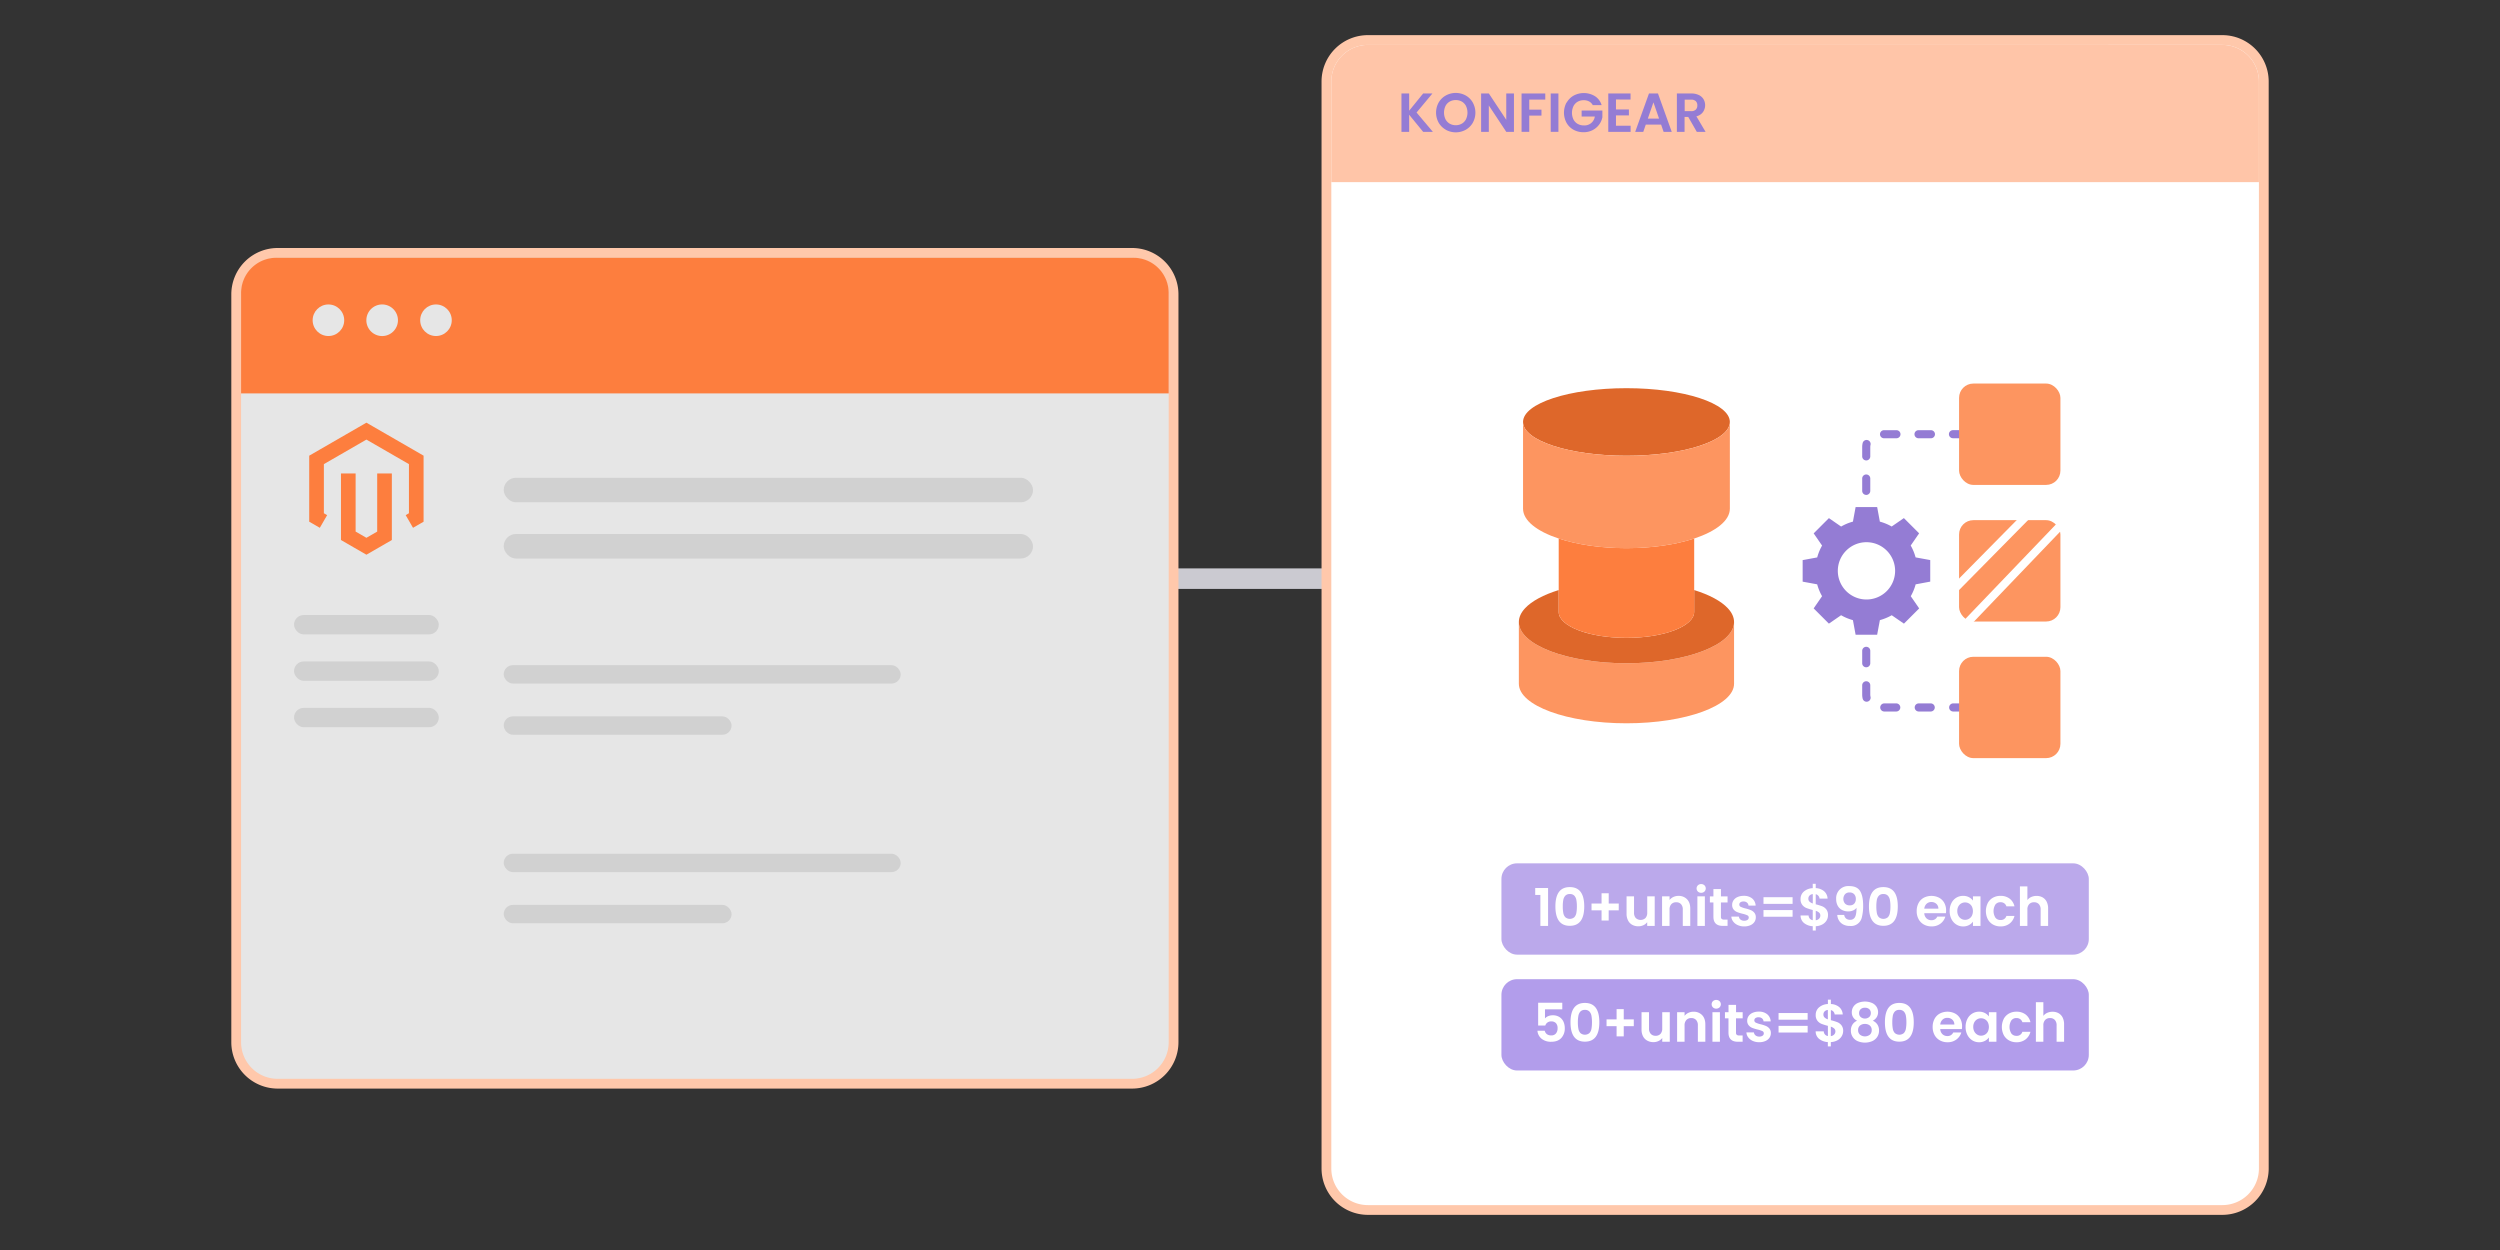 <svg id="Layer_1" data-name="Layer 1" xmlns="http://www.w3.org/2000/svg" viewBox="0 0 2048 1024"><rect x="0" y="0" width="2048" height="1024" fill="#333333" stroke="none"/><defs><style>.cls-1{fill:#cbcad1;}.cls-2{fill:#e6e6e6;}.cls-3{fill:#ffc8ab;}.cls-4{fill:#fd7e3e;}.cls-5{fill:#d1d1d1;}.cls-6{fill:#fff;}.cls-7{fill:#ffc5a8;}.cls-8{fill:#947cd4;}.cls-9{fill:#bba9eb;}.cls-10{fill:#b29deb;}.cls-11{fill:#de672a;}.cls-12{fill:#fd9560;}</style></defs><rect class="cls-1" x="961.39" y="465.63" width="125.22" height="16.81"/><rect class="cls-2" x="193.49" y="207.16" width="767.9" height="680.6" rx="34"/><path class="cls-3" d="M927.39,891.77H227.49a38,38,0,0,1-38-38V241.16a38,38,0,0,1,38-38h699.9a38,38,0,0,1,38,38V853.77A38,38,0,0,1,927.39,891.77ZM227.49,211.16a30,30,0,0,0-30,30V853.77a30,30,0,0,0,30,30h699.9a30,30,0,0,0,30-30V241.16a30,30,0,0,0-30-30Z"/><path class="cls-4" d="M957.39,322.25H197.49V240.07a28.9,28.9,0,0,1,28.9-28.91h702.1a28.9,28.9,0,0,1,28.9,28.91Z"/><rect class="cls-5" x="412.64" y="391.39" width="433.6" height="20.09" rx="10.05"/><rect class="cls-5" x="412.64" y="437.45" width="433.6" height="20.09" rx="10.05"/><rect class="cls-5" x="412.64" y="544.9" width="325.2" height="15.07" rx="7.53"/><rect class="cls-5" x="412.64" y="586.84" width="186.67" height="15.07" rx="7.53"/><rect class="cls-5" x="412.64" y="699.36" width="325.2" height="15.07" rx="7.53"/><rect class="cls-5" x="412.64" y="741.29" width="186.67" height="15.07" rx="7.53"/><rect class="cls-5" x="240.87" y="503.82" width="118.59" height="15.87" rx="7.93"/><rect class="cls-5" x="240.87" y="541.85" width="118.59" height="15.87" rx="7.93"/><rect class="cls-5" x="240.87" y="579.88" width="118.59" height="15.87" rx="7.93"/><rect class="cls-6" x="1086.61" y="32.79" width="767.9" height="958.43" rx="34"/><path class="cls-3" d="M1820.51,995.21h-699.9a38,38,0,0,1-38-38V66.78a38,38,0,0,1,38-38h699.9a38,38,0,0,1,38,38V957.22A38,38,0,0,1,1820.51,995.21ZM1120.61,36.79a30,30,0,0,0-30,30V957.22a30,30,0,0,0,30,30h699.9a30,30,0,0,0,30-30V66.78a30,30,0,0,0-30-30Z"/><circle class="cls-2" cx="269.05" cy="262.34" r="12.93"/><path class="cls-2" d="M326,262.34a12.94,12.94,0,1,1-12.93-12.93A12.94,12.94,0,0,1,326,262.34Z"/><circle class="cls-2" cx="357.15" cy="262.34" r="12.93"/><polygon class="cls-4" points="261.99 432.38 253.32 427.38 253.32 373.29 300.16 346.25 347 373.29 347 427.38 338.34 432.38 332.34 421.99 335 420.45 335 380.22 300.16 360.11 265.32 380.22 265.32 420.45 267.99 421.99 261.99 432.38"/><polygon class="cls-4" points="300.16 454.42 279.32 442.39 279.32 387.88 291.32 387.88 291.32 435.46 300.16 440.57 309 435.47 309 387.87 321 387.88 321 442.39 300.16 454.42"/><path class="cls-7" d="M1090.61,149.19V66.85a30.06,30.06,0,0,1,30.07-30.06h699.77a30.06,30.06,0,0,1,30.06,30.06v82.34Z"/><path class="cls-8" d="M1165.83,108l-11.45-14v14h-6.31V76.58h6.31V90.69l11.45-14.11h7.61l-13,15.6L1173.8,108Z"/><path class="cls-8" d="M1184.44,106.29a15.55,15.55,0,0,1-5.86-5.75,17,17,0,0,1,0-16.59,15.45,15.45,0,0,1,5.86-5.74,16.91,16.91,0,0,1,16.25,0A15.25,15.25,0,0,1,1206.5,84a17.15,17.15,0,0,1,0,16.59,15.33,15.33,0,0,1-5.83,5.75,16.94,16.94,0,0,1-16.23,0Zm13.12-5a9,9,0,0,0,3.38-3.6,12.81,12.81,0,0,0,0-10.87,8.78,8.78,0,0,0-3.38-3.58,9.76,9.76,0,0,0-5-1.26,9.88,9.88,0,0,0-5,1.26,8.79,8.79,0,0,0-3.41,3.58,12.81,12.81,0,0,0,0,10.87,9,9,0,0,0,3.41,3.6,9.69,9.69,0,0,0,5,1.28A9.58,9.58,0,0,0,1197.56,101.26Z"/><path class="cls-8" d="M1240.24,108h-6.31l-14.29-21.59V108h-6.31V76.54h6.31l14.29,21.63V76.54h6.31Z"/><path class="cls-8" d="M1265.89,76.58v5h-13.12v8.25h10v4.87h-10V108h-6.31V76.58Z"/><path class="cls-8" d="M1276.66,76.58V108h-6.31V76.58Z"/><path class="cls-8" d="M1283.44,84a14.89,14.89,0,0,1,5.77-5.72,17.57,17.57,0,0,1,17.42.54,13.19,13.19,0,0,1,5.41,7.28h-7.25a7.47,7.47,0,0,0-3-3,9.05,9.05,0,0,0-4.42-1,9.64,9.64,0,0,0-5,1.26,8.82,8.82,0,0,0-3.39,3.61,12.76,12.76,0,0,0,0,10.91,8.68,8.68,0,0,0,3.45,3.6,10.16,10.16,0,0,0,5.13,1.27,8.51,8.51,0,0,0,8.93-7.31h-10.82V90.56h17v5.49a14.78,14.78,0,0,1-2.71,6.09,15.18,15.18,0,0,1-5.34,4.48,15.66,15.66,0,0,1-7.32,1.69,16.56,16.56,0,0,1-8.23-2,14.84,14.84,0,0,1-5.77-5.7,17.55,17.55,0,0,1,0-16.61Z"/><path class="cls-8" d="M1323.8,81.5v8.15h10.6v4.87h-10.6V103h12v5H1317.5V76.54h18.25v5Z"/><path class="cls-8" d="M1360.77,102.05h-12.54l-2.07,6h-6.62l11.31-31.5h7.35l11.31,31.5h-6.67Zm-1.67-4.91-4.6-13.3-4.6,13.3Z"/><path class="cls-8" d="M1390,108,1383,95.78h-3V108h-6.31V76.58h11.8a13.79,13.79,0,0,1,6.23,1.29,8.94,8.94,0,0,1,3.85,3.47,9.79,9.79,0,0,1-.52,10.5,9.24,9.24,0,0,1-5.36,3.45l7.53,12.75Zm-9.91-16.94h5.27a5.18,5.18,0,0,0,3.83-1.27,4.68,4.68,0,0,0,1.26-3.47,4.59,4.59,0,0,0-1.26-3.44,5.25,5.25,0,0,0-3.83-1.24h-5.27Z"/><rect class="cls-9" x="1229.97" y="707.25" width="481.18" height="74.79" rx="12.8"/><path class="cls-6" d="M1257.64,733.14v-5.68h10.54v31.06h-6.3V733.14Z"/><path class="cls-6" d="M1286,726.71q11.81,0,11.81,15.84T1286,758.43q-11.8,0-11.81-15.88T1286,726.71Zm0,5.69a4.77,4.77,0,0,0-3.7,1.36,7,7,0,0,0-1.66,3.52,28.25,28.25,0,0,0-.41,5.27,28.62,28.62,0,0,0,.41,5.29,7,7,0,0,0,1.66,3.54,5.71,5.71,0,0,0,7.4,0,7,7,0,0,0,1.66-3.54,28.54,28.54,0,0,0,.42-5.29,28.16,28.16,0,0,0-.42-5.27,7,7,0,0,0-1.66-3.52A4.77,4.77,0,0,0,1286,732.4Z"/><path class="cls-6" d="M1326.06,745.74h-8.23v8.36H1312v-8.36h-8.22v-5.55H1312v-8.4h5.86v8.4h8.23Z"/><path class="cls-6" d="M1355.54,734.28v24.24h-6.16v-3.07a8.15,8.15,0,0,1-3.09,2.48,9.66,9.66,0,0,1-4.13.89,10.25,10.25,0,0,1-5-1.2,8.42,8.42,0,0,1-3.44-3.55,11.66,11.66,0,0,1-1.24-5.57V734.28h6.12v13.34a6.28,6.28,0,0,0,1.44,4.44,5.81,5.81,0,0,0,7.92,0,6.28,6.28,0,0,0,1.45-4.44V734.28Z"/><path class="cls-6" d="M1382,736.66c1.78,1.83,2.67,4.37,2.67,7.64v14.22h-6.13V745.13a6.28,6.28,0,0,0-1.44-4.44,5.1,5.1,0,0,0-3.94-1.55,5.22,5.22,0,0,0-4,1.55,6.19,6.19,0,0,0-1.47,4.44v13.39h-6.12V734.28h6.12v3a8.5,8.5,0,0,1,3.13-2.47,9.65,9.65,0,0,1,4.18-.9A9.35,9.35,0,0,1,1382,736.66Z"/><path class="cls-6" d="M1390.91,730.36a3.59,3.59,0,0,1,0-5.11,4,4,0,0,1,5.38,0,3.59,3.59,0,0,1,0,5.11,4,4,0,0,1-5.38,0Zm5.71,3.92v24.24h-6.12V734.28Z"/><path class="cls-6" d="M1409.79,739.31V751a2.32,2.32,0,0,0,.59,1.78,2.93,2.93,0,0,0,2,.54h2.84v5.17h-3.85q-7.74,0-7.74-7.53V739.31h-2.89v-5h2.89v-6h6.17v6h5.42v5Z"/><path class="cls-6" d="M1423.55,757.84a9.5,9.5,0,0,1-3.72-2.91,7.39,7.39,0,0,1-1.51-4.07h6.17a3.55,3.55,0,0,0,1.35,2.47,4.7,4.7,0,0,0,3,.94,4.57,4.57,0,0,0,2.74-.72,2.3,2.3,0,0,0,1-1.95,1.94,1.94,0,0,0-1.2-1.79,19.79,19.79,0,0,0-3.88-1.27,35.73,35.73,0,0,1-4.37-1.33,7.37,7.37,0,0,1-2.93-2.12,5.7,5.7,0,0,1-1.22-3.81,6.65,6.65,0,0,1,1.11-3.74,7.6,7.6,0,0,1,3.28-2.67,12.15,12.15,0,0,1,5.1-1,10.43,10.43,0,0,1,6.91,2.16,8,8,0,0,1,2.84,5.84h-5.86a3.5,3.5,0,0,0-1.2-2.45,4.28,4.28,0,0,0-2.87-.92,4.19,4.19,0,0,0-2.56.68,2.21,2.21,0,0,0-.89,1.86,2,2,0,0,0,1.22,1.86,19.54,19.54,0,0,0,3.81,1.29,32.23,32.23,0,0,1,4.33,1.36,7.57,7.57,0,0,1,2.93,2.12,5.64,5.64,0,0,1,1.22,3.83,6.57,6.57,0,0,1-1.13,3.78,7.66,7.66,0,0,1-3.28,2.65,12.38,12.38,0,0,1-5.08,1A12.68,12.68,0,0,1,1423.55,757.84Z"/><path class="cls-6" d="M1468.49,735v5.47h-23.84V735Zm0,10.5V751h-23.84v-5.47Z"/><path class="cls-6" d="M1496.36,754a9.09,9.09,0,0,1-3.48,3.3,12.34,12.34,0,0,1-5.4,1.47v3.54H1485v-3.54a12.41,12.41,0,0,1-7.15-2.63,7.85,7.85,0,0,1-2.82-6.17h6.56a4.23,4.23,0,0,0,1,2.56,4.14,4.14,0,0,0,2.4,1.29v-8.35a45.35,45.35,0,0,1-5.23-1.64,8.25,8.25,0,0,1-3.32-2.52,7.31,7.31,0,0,1-1.42-4.77,7.88,7.88,0,0,1,2.77-6.25,11.93,11.93,0,0,1,7.2-2.71V724h2.45v3.55a11.49,11.49,0,0,1,6.83,2.51,8.47,8.47,0,0,1,2.88,6.06h-6.6a4,4,0,0,0-3.11-3.59v8.27a51.8,51.8,0,0,1,5.27,1.62,8.26,8.26,0,0,1,3.35,2.49,7.3,7.3,0,0,1,1.44,4.77A8.3,8.3,0,0,1,1496.36,754Zm-14-15.38a7.21,7.21,0,0,0,2.67,1.51v-7.7a4.41,4.41,0,0,0-2.62,1.18,3.54,3.54,0,0,0-1,2.63A3.17,3.17,0,0,0,1482.36,738.63Zm7.86,13.94a3.66,3.66,0,0,0,1-2.59,3.06,3.06,0,0,0-1-2.34,7.67,7.67,0,0,0-2.76-1.5v7.74A4.58,4.58,0,0,0,1490.22,752.57Z"/><path class="cls-6" d="M1512.35,752.5a5.08,5.08,0,0,0,3.35,1,4.15,4.15,0,0,0,3.93-2.25q1.23-2.26,1.23-7.59a6.58,6.58,0,0,1-2.82,2.18,9.67,9.67,0,0,1-3.92.79,11,11,0,0,1-5.09-1.16,8.34,8.34,0,0,1-3.55-3.46,11.11,11.11,0,0,1-1.29-5.53A9.94,9.94,0,0,1,1515,725.88q6.21,0,8.75,4t2.54,12a37.17,37.17,0,0,1-1,9.3,9.06,9.06,0,0,1-9.8,7.37,11.45,11.45,0,0,1-5.56-1.25,8.89,8.89,0,0,1-3.48-3.28,10,10,0,0,1-1.37-4.48h5.68A4.8,4.8,0,0,0,1512.35,752.5Zm6.63-12.23a5.28,5.28,0,0,0,1.31-3.76,5.51,5.51,0,0,0-1.38-4,5,5,0,0,0-3.74-1.42,4.88,4.88,0,0,0-3.74,1.46,6.07,6.07,0,0,0,0,7.66,5.16,5.16,0,0,0,4,1.46A4.66,4.66,0,0,0,1519,740.27Z"/><path class="cls-6" d="M1542.86,726.71q11.82,0,11.81,15.84t-11.81,15.88q-11.8,0-11.81-15.88T1542.86,726.71Zm0,5.69a4.74,4.74,0,0,0-3.69,1.36,6.94,6.94,0,0,0-1.67,3.52,29.13,29.13,0,0,0-.41,5.27,29.52,29.52,0,0,0,.41,5.29,7,7,0,0,0,1.67,3.54,5.7,5.7,0,0,0,7.39,0,7,7,0,0,0,1.66-3.54,28.54,28.54,0,0,0,.42-5.29,28.16,28.16,0,0,0-.42-5.27,7,7,0,0,0-1.66-3.52A4.77,4.77,0,0,0,1542.86,732.4Z"/><path class="cls-6" d="M1594.09,748.1h-17.72a6.13,6.13,0,0,0,1.79,4.2,5.64,5.64,0,0,0,4,1.53,5,5,0,0,0,4.86-2.93h6.6a11.07,11.07,0,0,1-4,5.76,11.78,11.78,0,0,1-7.31,2.25,12.74,12.74,0,0,1-6.28-1.55,11,11,0,0,1-4.33-4.4,13.53,13.53,0,0,1-1.55-6.56,13.75,13.75,0,0,1,1.53-6.61,10.69,10.69,0,0,1,4.29-4.37,13.79,13.79,0,0,1,12.53,0,10.58,10.58,0,0,1,4.24,4.2,12.64,12.64,0,0,1,1.51,6.26A13.43,13.43,0,0,1,1594.09,748.1Zm-6.17-3.71a5.24,5.24,0,0,0-1.68-4,6,6,0,0,0-4.09-1.46,5.53,5.53,0,0,0-3.9,1.46,6.27,6.27,0,0,0-1.88,4Z"/><path class="cls-6" d="M1598.62,739.79a10.5,10.5,0,0,1,9.6-5.9A9.88,9.88,0,0,1,1613,735a9.59,9.59,0,0,1,3.25,2.76v-3.46h6.17v24.24h-6.17V755a9,9,0,0,1-3.25,2.82,10,10,0,0,1-4.8,1.12,10.26,10.26,0,0,1-5.57-1.58,11,11,0,0,1-4-4.44,14.2,14.2,0,0,1-1.47-6.58A14,14,0,0,1,1598.62,739.79Zm16.73,2.78a6.19,6.19,0,0,0-2.36-2.45,6.34,6.34,0,0,0-3.2-.85,6.14,6.14,0,0,0-5.49,3.26,7.66,7.66,0,0,0-.89,3.78,8,8,0,0,0,.89,3.83,6.5,6.5,0,0,0,2.36,2.51,6,6,0,0,0,3.13.88,6.44,6.44,0,0,0,3.2-.85,6.19,6.19,0,0,0,2.36-2.45,8.87,8.87,0,0,0,0-7.66Z"/><path class="cls-6" d="M1628.34,739.81a11,11,0,0,1,4.24-4.37,12.25,12.25,0,0,1,6.22-1.55,12,12,0,0,1,7.46,2.25,11,11,0,0,1,4,6.32h-6.61a4.84,4.84,0,0,0-1.77-2.47,5.14,5.14,0,0,0-3.09-.9,5.06,5.06,0,0,0-4.15,1.9,10.24,10.24,0,0,0,0,10.77,5,5,0,0,0,4.15,1.9,4.65,4.65,0,0,0,4.86-3.33h6.61a11.18,11.18,0,0,1-4,6.26,11.69,11.69,0,0,1-7.43,2.32,12.35,12.35,0,0,1-6.22-1.55,11,11,0,0,1-4.24-4.38,14.94,14.94,0,0,1,0-13.17Z"/><path class="cls-6" d="M1673.27,735.13a8.4,8.4,0,0,1,3.35,3.55,12.18,12.18,0,0,1,1.2,5.62v14.22h-6.13V745.13a6.28,6.28,0,0,0-1.44-4.44,5.09,5.09,0,0,0-3.94-1.55,5.22,5.22,0,0,0-4,1.55,6.19,6.19,0,0,0-1.47,4.44v13.39h-6.12V726.14h6.12V737.3a8,8,0,0,1,3.15-2.47,10.46,10.46,0,0,1,4.38-.9A9.86,9.86,0,0,1,1673.27,735.13Z"/><rect class="cls-10" x="1229.97" y="802.15" width="481.18" height="74.79" rx="12.8"/><path class="cls-6" d="M1279.82,826.82h-14.17v7.48a6.51,6.51,0,0,1,2.62-1.86,9.26,9.26,0,0,1,3.63-.72,9.93,9.93,0,0,1,5.73,1.53,8.82,8.82,0,0,1,3.24,3.91,13,13,0,0,1,1,5.1,11.37,11.37,0,0,1-2.87,8.09q-2.87,3.06-8.16,3.06a12,12,0,0,1-8-2.49,9.31,9.31,0,0,1-3.37-6.52h6a4.67,4.67,0,0,0,1.77,2.8,5.64,5.64,0,0,0,3.52,1,4.74,4.74,0,0,0,3.9-1.62,6.61,6.61,0,0,0,1.31-4.28,5.88,5.88,0,0,0-1.33-4.14,5.13,5.13,0,0,0-3.92-1.42,4.8,4.8,0,0,0-4.81,3.37h-5.86V821.44h19.77Z"/><path class="cls-6" d="M1298.37,821.61q11.81,0,11.81,15.84t-11.81,15.88q-11.82,0-11.81-15.88T1298.37,821.61Zm0,5.69a4.78,4.78,0,0,0-3.7,1.35,7.09,7.09,0,0,0-1.66,3.53,28.16,28.16,0,0,0-.42,5.27,28.54,28.54,0,0,0,.42,5.29,7,7,0,0,0,1.66,3.54,5.7,5.7,0,0,0,7.39,0,7,7,0,0,0,1.67-3.54,29.52,29.52,0,0,0,.41-5.29,29.13,29.13,0,0,0-.41-5.27,7,7,0,0,0-1.67-3.53A4.77,4.77,0,0,0,1298.37,827.3Z"/><path class="cls-6" d="M1338.4,840.64h-8.23V849h-5.86v-8.36h-8.23v-5.56h8.23v-8.4h5.86v8.4h8.23Z"/><path class="cls-6" d="M1367.88,829.18v24.23h-6.17v-3.06a8,8,0,0,1-3.08,2.47,9.57,9.57,0,0,1-4.14.9,10.31,10.31,0,0,1-5-1.2A8.46,8.46,0,0,1,1346,849a11.71,11.71,0,0,1-1.25-5.57V829.18h6.12v13.34a6.28,6.28,0,0,0,1.45,4.44,5.09,5.09,0,0,0,3.94,1.55,5.15,5.15,0,0,0,4-1.55,6.28,6.28,0,0,0,1.44-4.44V829.18Z"/><path class="cls-6" d="M1394.35,831.56c1.77,1.83,2.66,4.37,2.66,7.64v14.21h-6.12V840a6.28,6.28,0,0,0-1.44-4.44,5.12,5.12,0,0,0-3.94-1.56,5.21,5.21,0,0,0-4,1.56A6.19,6.19,0,0,0,1380,840v13.38h-6.12V829.18H1380v3a8.4,8.4,0,0,1,3.13-2.47,9.65,9.65,0,0,1,4.18-.9A9.36,9.36,0,0,1,1394.35,831.56Z"/><path class="cls-6" d="M1403.25,825.26a3.6,3.6,0,0,1,0-5.12,4.06,4.06,0,0,1,5.38,0,3.6,3.6,0,0,1,0,5.12,4,4,0,0,1-5.38,0Zm5.71,3.92v24.23h-6.13V829.18Z"/><path class="cls-6" d="M1422.13,834.21v11.72a2.28,2.28,0,0,0,.59,1.77,2.85,2.85,0,0,0,2,.55h2.84v5.16h-3.85q-7.74,0-7.74-7.52V834.21h-2.89v-5H1416v-6h6.17v6h5.42v5Z"/><path class="cls-6" d="M1435.88,852.74a9.57,9.57,0,0,1-3.72-2.91,7.39,7.39,0,0,1-1.51-4.07h6.17a3.56,3.56,0,0,0,1.36,2.47,4.68,4.68,0,0,0,3,.94,4.54,4.54,0,0,0,2.73-.72,2.29,2.29,0,0,0,1-2,1.94,1.94,0,0,0-1.21-1.79,19.42,19.42,0,0,0-3.87-1.27,34.66,34.66,0,0,1-4.37-1.33,7.32,7.32,0,0,1-2.93-2.13,5.66,5.66,0,0,1-1.23-3.8,6.58,6.58,0,0,1,1.12-3.74,7.54,7.54,0,0,1,3.28-2.67,12.13,12.13,0,0,1,5.09-1,10.46,10.46,0,0,1,6.92,2.17,8,8,0,0,1,2.84,5.84h-5.86a3.47,3.47,0,0,0-1.21-2.45,4.25,4.25,0,0,0-2.86-.92,4.19,4.19,0,0,0-2.56.68,2.2,2.2,0,0,0-.9,1.86,2,2,0,0,0,1.23,1.86,19.16,19.16,0,0,0,3.8,1.29,31.77,31.77,0,0,1,4.33,1.36,7.6,7.6,0,0,1,2.94,2.12,5.67,5.67,0,0,1,1.22,3.82,6.61,6.61,0,0,1-1.14,3.79,7.58,7.58,0,0,1-3.28,2.64,12.17,12.17,0,0,1-5.07,1A12.7,12.7,0,0,1,1435.88,852.74Z"/><path class="cls-6" d="M1480.83,829.88v5.47H1457v-5.47Zm0,10.5v5.47H1457v-5.47Z"/><path class="cls-6" d="M1508.7,848.91a9.09,9.09,0,0,1-3.48,3.3,12.34,12.34,0,0,1-5.4,1.47v3.54h-2.45v-3.54a12.41,12.41,0,0,1-7.15-2.63,7.83,7.83,0,0,1-2.83-6.17H1494a4.22,4.22,0,0,0,1,2.56,4.17,4.17,0,0,0,2.41,1.29v-8.35a47.42,47.42,0,0,1-5.23-1.64,8.21,8.21,0,0,1-3.33-2.52,7.37,7.37,0,0,1-1.42-4.77,7.89,7.89,0,0,1,2.78-6.25,11.85,11.85,0,0,1,7.2-2.71v-3.55h2.45v3.55a11.43,11.43,0,0,1,6.82,2.51,8.51,8.51,0,0,1,2.89,6.06h-6.61a4,4,0,0,0-3.1-3.59v8.27a47.81,47.81,0,0,1,5.27,1.62,8.23,8.23,0,0,1,3.34,2.49,7.25,7.25,0,0,1,1.45,4.77A8.4,8.4,0,0,1,1508.7,848.91Zm-14-15.38a7.13,7.13,0,0,0,2.67,1.51v-7.7a4.44,4.44,0,0,0-2.63,1.18,3.56,3.56,0,0,0-1,2.63A3.19,3.19,0,0,0,1494.7,833.53Zm7.85,13.93a3.62,3.62,0,0,0,1-2.58,3.07,3.07,0,0,0-1-2.34,7.78,7.78,0,0,0-2.75-1.51v7.75A4.56,4.56,0,0,0,1502.55,847.46Z"/><path class="cls-6" d="M1517,829.13a8.07,8.07,0,0,1,1.2-4.28,8.48,8.48,0,0,1,3.63-3.17,15.11,15.11,0,0,1,11.85,0,8.56,8.56,0,0,1,3.64,3.17,8.07,8.07,0,0,1,1.2,4.28,7.64,7.64,0,0,1-1.18,4.23,8.09,8.09,0,0,1-3.15,2.82,8.4,8.4,0,0,1,3.76,3.1,8.77,8.77,0,0,1,1.36,4.9,9.39,9.39,0,0,1-1.51,5.32,9.58,9.58,0,0,1-4.14,3.43,15.37,15.37,0,0,1-11.81,0,9.17,9.17,0,0,1-5.6-8.75,8.73,8.73,0,0,1,1.36-4.94,8.14,8.14,0,0,1,3.76-3.06A7.35,7.35,0,0,1,1517,829.13Zm6.71,11a4.66,4.66,0,0,0-1.55,3.76,4.84,4.84,0,0,0,1.51,3.7,6.57,6.57,0,0,0,8.16,0,4.89,4.89,0,0,0,1.48-3.7,4.72,4.72,0,0,0-1.51-3.74,5.86,5.86,0,0,0-4-1.33A6,6,0,0,0,1523.68,840.16Zm.57-13.43a4.27,4.27,0,0,0-1.29,3.32,4,4,0,0,0,1.33,3.17,5.47,5.47,0,0,0,6.89,0,4.07,4.07,0,0,0,1.36-3.19,4.2,4.2,0,0,0-1.29-3.3,5,5,0,0,0-3.52-1.16A4.94,4.94,0,0,0,1524.25,826.73Z"/><path class="cls-6" d="M1555.94,821.61q11.82,0,11.81,15.84t-11.81,15.88q-11.81,0-11.81-15.88T1555.94,821.61Zm0,5.69a4.77,4.77,0,0,0-3.69,1.35,7,7,0,0,0-1.67,3.53,29.13,29.13,0,0,0-.41,5.27,29.52,29.52,0,0,0,.41,5.29,7,7,0,0,0,1.67,3.54,5.7,5.7,0,0,0,7.39,0,7,7,0,0,0,1.66-3.54,28.54,28.54,0,0,0,.42-5.29,28.16,28.16,0,0,0-.42-5.27,7.09,7.09,0,0,0-1.66-3.53A4.8,4.8,0,0,0,1555.94,827.3Z"/><path class="cls-6" d="M1607.17,843h-17.72a6.13,6.13,0,0,0,1.79,4.2,5.64,5.64,0,0,0,4,1.53,5,5,0,0,0,4.86-2.93h6.6a11,11,0,0,1-4,5.75,11.72,11.72,0,0,1-7.31,2.26,12.64,12.64,0,0,1-6.28-1.56,11,11,0,0,1-4.33-4.39,13.53,13.53,0,0,1-1.55-6.56,13.75,13.75,0,0,1,1.53-6.61,10.69,10.69,0,0,1,4.29-4.37,13.71,13.71,0,0,1,12.53-.05,10.46,10.46,0,0,1,4.24,4.2,12.61,12.61,0,0,1,1.51,6.26A13.52,13.52,0,0,1,1607.17,843Zm-6.17-3.72a5.24,5.24,0,0,0-1.68-4,5.91,5.91,0,0,0-4.09-1.46,5.49,5.49,0,0,0-3.9,1.46,6.27,6.27,0,0,0-1.88,4Z"/><path class="cls-6" d="M1611.7,834.69a10.53,10.53,0,0,1,9.6-5.91,9.89,9.89,0,0,1,4.75,1.1,9.68,9.68,0,0,1,3.25,2.75v-3.45h6.17v24.23h-6.17v-3.54a9,9,0,0,1-3.25,2.82,10,10,0,0,1-4.8,1.12,10.26,10.26,0,0,1-5.57-1.58,11,11,0,0,1-4-4.44,14.2,14.2,0,0,1-1.47-6.58A14,14,0,0,1,1611.7,834.69Zm16.73,2.78a6.13,6.13,0,0,0-2.36-2.45,6.34,6.34,0,0,0-3.2-.85,6.18,6.18,0,0,0-3.15.83,6.27,6.27,0,0,0-2.34,2.42,7.72,7.72,0,0,0-.89,3.79,8,8,0,0,0,.89,3.83,6.5,6.5,0,0,0,2.36,2.51,6,6,0,0,0,3.13.88,6.35,6.35,0,0,0,3.2-.86,6.06,6.06,0,0,0,2.36-2.45,8.84,8.84,0,0,0,0-7.65Z"/><path class="cls-6" d="M1641.42,834.71a11,11,0,0,1,4.24-4.37,12.25,12.25,0,0,1,6.22-1.56,12,12,0,0,1,7.46,2.26,11,11,0,0,1,4,6.32h-6.61a4.84,4.84,0,0,0-1.77-2.47,5.14,5.14,0,0,0-3.09-.9,5,5,0,0,0-4.15,1.9,10.24,10.24,0,0,0,0,10.77,5.06,5.06,0,0,0,4.15,1.9,4.65,4.65,0,0,0,4.86-3.33h6.61a11.21,11.21,0,0,1-4,6.26,11.75,11.75,0,0,1-7.43,2.32,12.25,12.25,0,0,1-6.22-1.56,11,11,0,0,1-4.24-4.37,14.94,14.94,0,0,1,0-13.17Z"/><path class="cls-6" d="M1686.35,830a8.32,8.32,0,0,1,3.35,3.54,12.25,12.25,0,0,1,1.2,5.63v14.21h-6.13V840a6.28,6.28,0,0,0-1.44-4.44,5.09,5.09,0,0,0-3.94-1.56,5.23,5.23,0,0,0-4,1.56,6.19,6.19,0,0,0-1.47,4.44v13.38h-6.12V821h6.12V832.2a8,8,0,0,1,3.15-2.47,10.46,10.46,0,0,1,4.38-.9A9.86,9.86,0,0,1,1686.35,830Z"/><path class="cls-11" d="M1417.1,345.68c0,15.28-37.93,27.68-84.71,27.68s-84.72-12.4-84.72-27.68S1285.59,318,1332.39,318,1417.1,330.39,1417.1,345.68Z"/><path class="cls-12" d="M1420.54,509.59v50.52c0,17.89-39.48,32.41-88.15,32.41s-88.15-14.52-88.15-32.41V509.59c0,18.65,39.47,33.76,88.15,33.76S1420.54,528.24,1420.54,509.59Z"/><path class="cls-11" d="M1420.54,509.59c0,18.65-39.47,33.76-88.15,33.76s-88.15-15.11-88.15-33.76c0-3.94,1.77-7.71,5-11.22,5.47-5.93,15.14-11.11,27.64-15V501.3c0,11.74,24.84,21.25,55.5,21.25s55.49-9.51,55.49-21.25V483.37c12.51,3.89,22.18,9.07,27.65,15C1418.77,501.88,1420.54,505.65,1420.54,509.59Z"/><path class="cls-4" d="M1387.88,441.13V501.3c0,11.74-24.84,21.25-55.49,21.25s-55.5-9.51-55.5-21.25V441.14c14.87,4.92,34.27,7.91,55.5,7.91S1373,446.06,1387.88,441.13Z"/><path class="cls-12" d="M1417.1,345.68v71c0,9.78-11.31,18.55-29.22,24.49-14.86,4.93-34.26,7.92-55.49,7.92s-40.63-3-55.5-7.91c-17.89-5.95-29.22-14.72-29.22-24.5v-71c0,15.28,37.92,27.68,84.72,27.68S1417.1,361,1417.1,345.68Z"/><rect class="cls-12" x="1604.87" y="426.12" width="83.03" height="83.03" rx="11.71"/><line class="cls-6" x1="1663.25" y1="419.52" x2="1598.27" y2="485.37"/><rect class="cls-6" x="1584.51" y="449.14" width="92.51" height="6.62" transform="translate(163.4 1295.62) rotate(-45.39)"/><line class="cls-6" x1="1694.5" y1="434.85" x2="1616.4" y2="515.75"/><rect class="cls-6" x="1599.22" y="471.99" width="112.45" height="6.62" transform="matrix(0.69, -0.72, 0.72, 0.69, 163.61, 1336.02)"/><path class="cls-8" d="M1604.87,582.86h-5a3.32,3.32,0,0,1,0-6.63h5a3.32,3.32,0,0,1,0,6.63Z"/><path class="cls-8" d="M1581.83,582.86h-10.17a3.32,3.32,0,0,1,0-6.63h10.17a3.32,3.32,0,0,1,0,6.63Zm-28.24,0h-10.17a3.32,3.32,0,0,1,0-6.63h10.17a3.32,3.32,0,0,1,0,6.63Zm-24.47-8a3.32,3.32,0,0,1-3.22-2.53,13.88,13.88,0,0,1-.39-3.28v-7.65a3.31,3.31,0,0,1,6.62,0v7.65a7.54,7.54,0,0,0,.2,1.71,3.3,3.3,0,0,1-2.43,4A3,3,0,0,1,1529.12,574.87Zm-.3-28.22a3.31,3.31,0,0,1-3.31-3.31V533.17a3.31,3.31,0,0,1,6.62,0v10.17A3.31,3.31,0,0,1,1528.82,546.65Zm0-141.21a3.31,3.31,0,0,1-3.31-3.31V392a3.31,3.31,0,0,1,6.62,0v10.17A3.31,3.31,0,0,1,1528.82,405.44Zm0-28.24a3.32,3.32,0,0,1-3.31-3.32v-7.67a14.22,14.22,0,0,1,.38-3.25,3.31,3.31,0,0,1,6.44,1.56,7.37,7.37,0,0,0-.2,1.69v7.67A3.32,3.32,0,0,1,1528.82,377.2Zm53-18.16h-10.17a3.31,3.31,0,0,1,0-6.62h10.17a3.31,3.31,0,0,1,0,6.62Zm-28.24,0H1543.4a3.31,3.31,0,0,1,0-6.62h10.17a3.31,3.31,0,1,1,0,6.62Z"/><path class="cls-8" d="M1604.87,359h-5a3.31,3.31,0,0,1,0-6.62h5a3.31,3.31,0,1,1,0,6.62Z"/><path class="cls-8" d="M1581.25,476.46V458.81l-12-2.2a41.18,41.18,0,0,0-4-9.71l6.89-10-12.48-12.48-10,6.9a40.31,40.31,0,0,0-9.69-4l-2.2-11.94h-17.65l-2.2,11.94c-1.25.33-2.47.73-3.68,1.17a42.65,42.65,0,0,0-6,2.86l-10-6.9-12.48,12.48,6.89,10a41.92,41.92,0,0,0-4,9.71l-11.92,2.2v17.65l7.91,1.45,4,.75a41.38,41.38,0,0,0,4,9.71l-6.89,10,12.48,12.48,10-6.89a39.49,39.49,0,0,0,6,2.83c1.21.46,2.43.87,3.68,1.21l2.2,11.93h17.65L1540,508a41.31,41.31,0,0,0,9.71-4l10,6.89,12.48-12.48-6.89-10a40.84,40.84,0,0,0,4-9.71ZM1529,491.11a23.47,23.47,0,1,1,23.48-23.48A23.47,23.47,0,0,1,1529,491.11Z"/><rect class="cls-12" x="1604.87" y="314.21" width="83.03" height="83.03" rx="11.71"/><rect class="cls-12" x="1604.87" y="538.03" width="83.03" height="83.03" rx="11.71"/></svg>